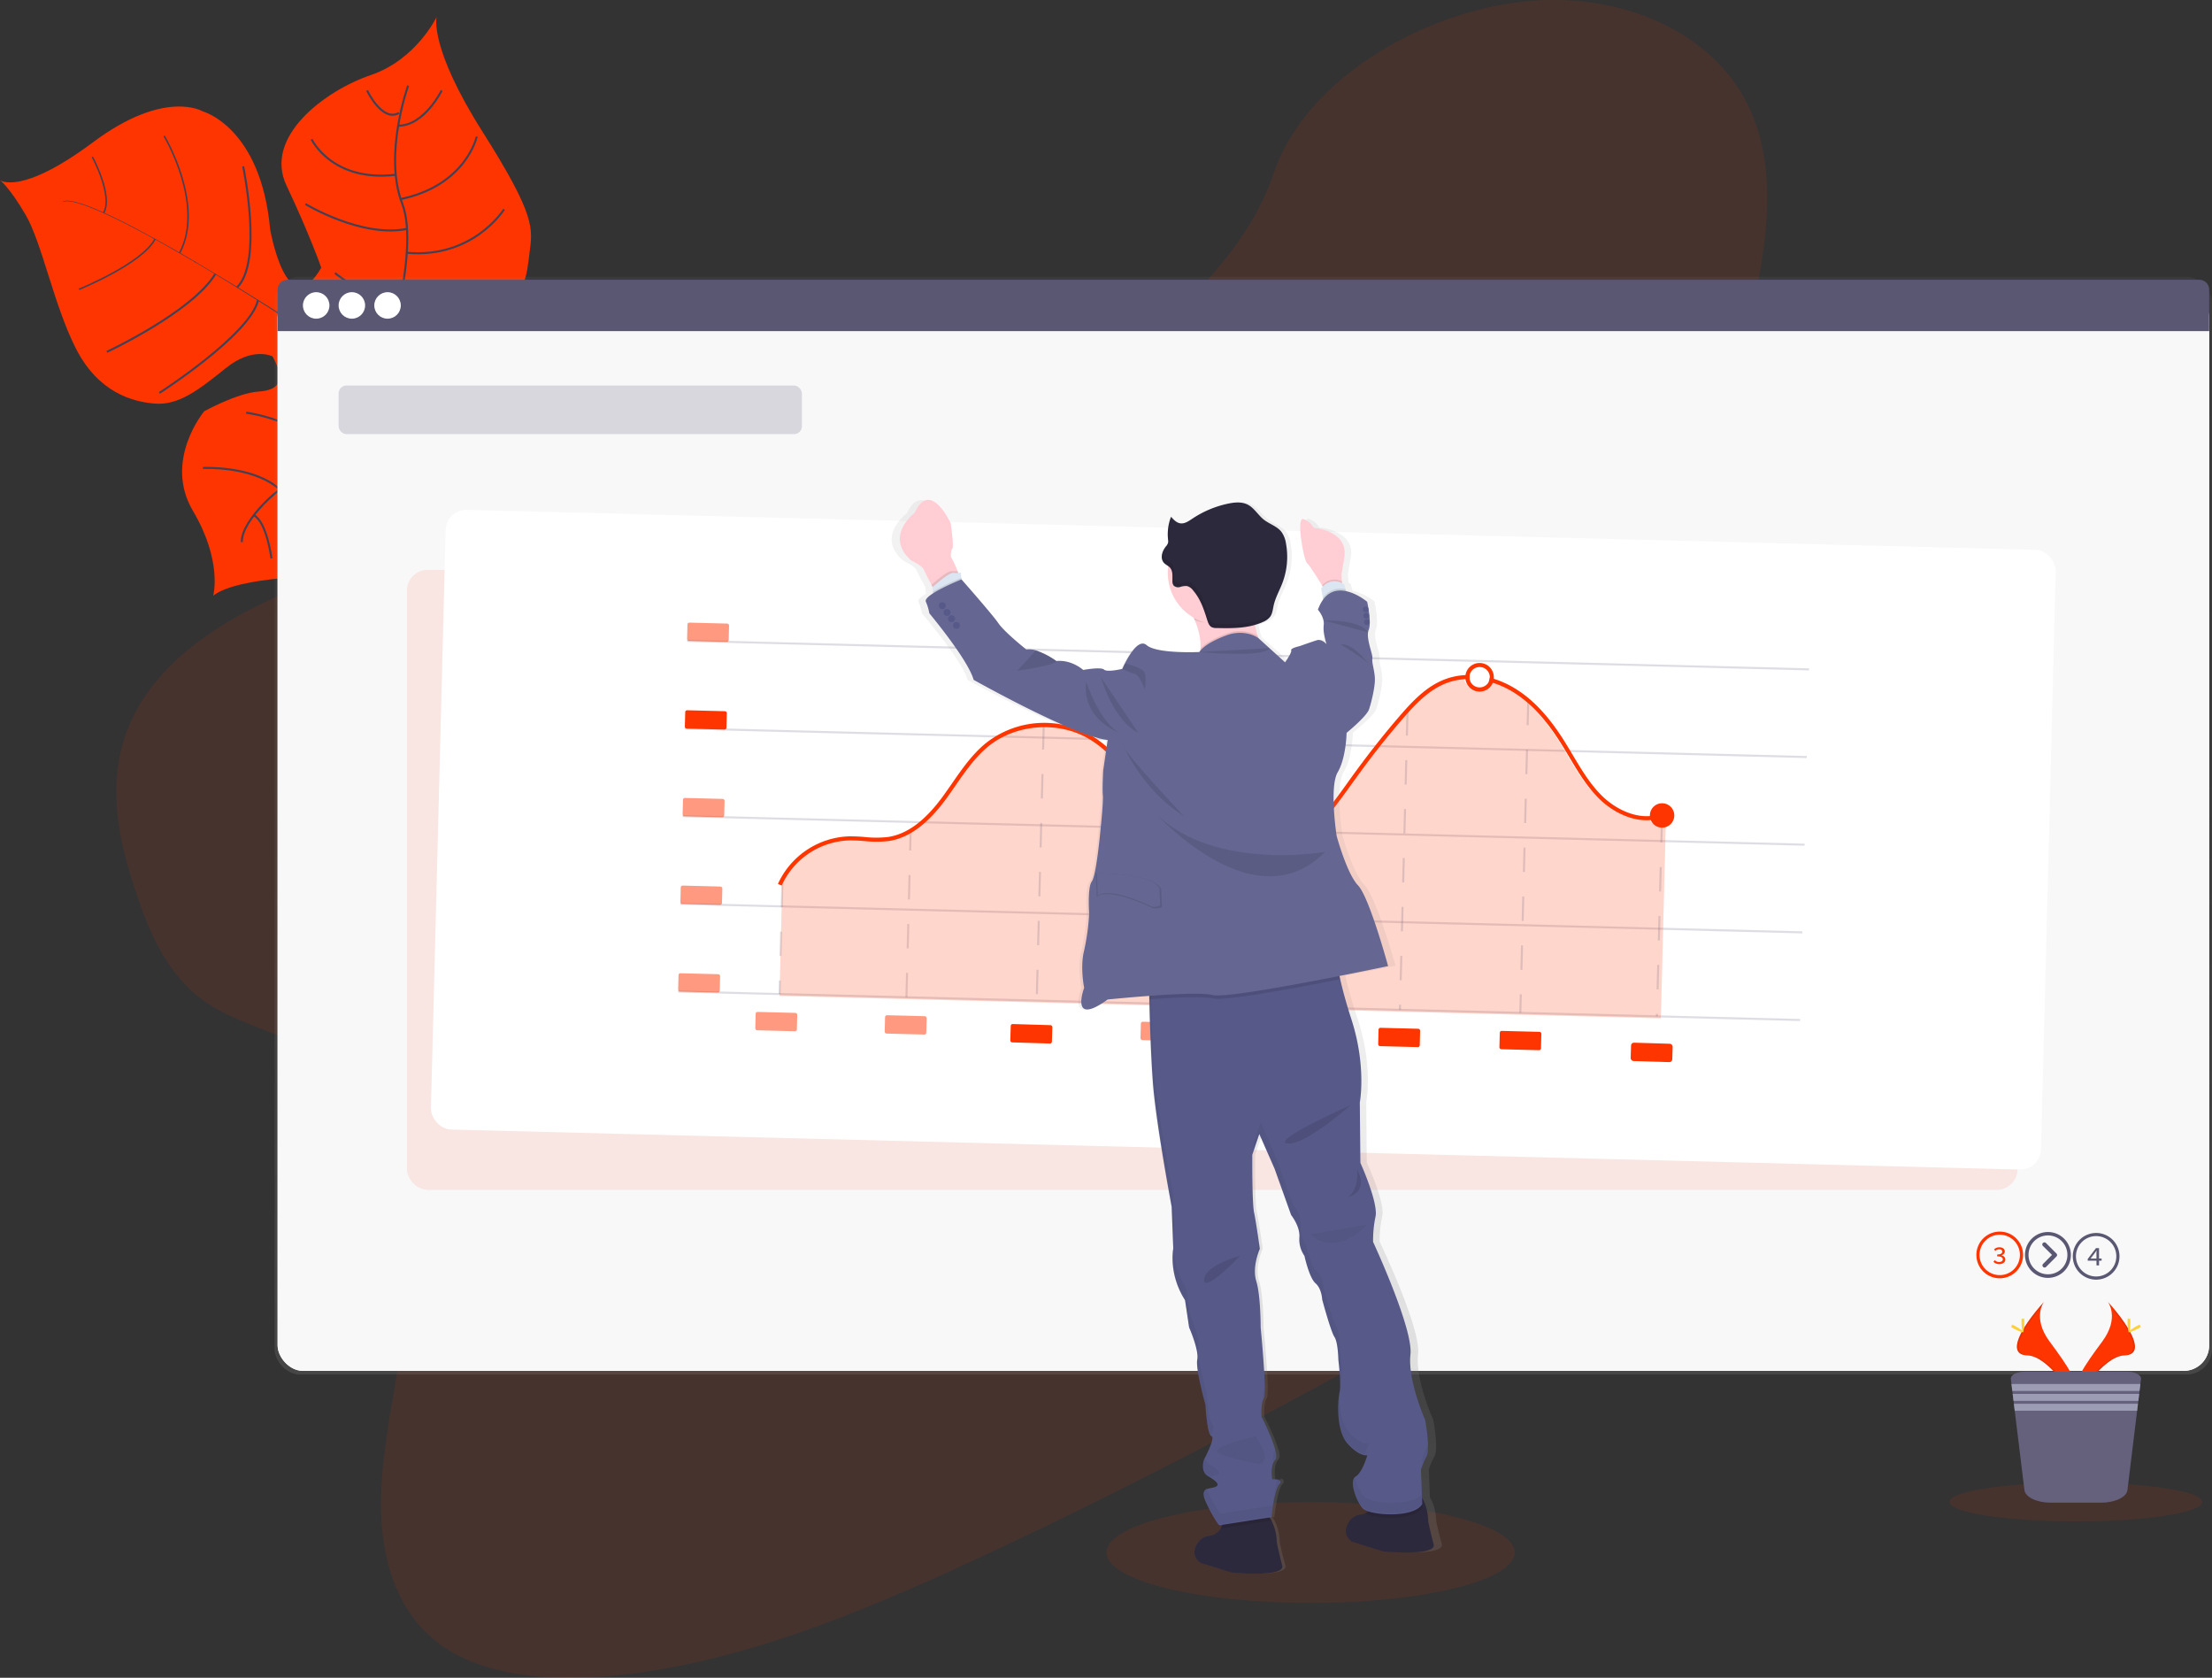 <svg id="ebf8a77a-edff-4dc3-b5b4-de0e5991af45" data-name="Layer 1" xmlns="http://www.w3.org/2000/svg" xmlns:xlink="http://www.w3.org/1999/xlink" width="1084.99" height="822.75" viewBox="0 0 1084.99 822.75"><rect x="0" y="0" width="1084.99" height="822.75" fill="#333333" stroke="none"/><defs><linearGradient id="3dbb7376-c47c-4ca7-b468-761ae3cf9a96" x1="609.82" y1="674.04" x2="609.82" y2="135.71" gradientUnits="userSpaceOnUse"><stop offset="0" stop-color="gray" stop-opacity="0.25"/><stop offset="0.54" stop-color="gray" stop-opacity="0.12"/><stop offset="1" stop-color="gray" stop-opacity="0.1"/></linearGradient><linearGradient id="9599d617-6377-49c4-b753-a452dc901e54" x1="629.86" y1="815.18" x2="629.86" y2="282.75" gradientTransform="translate(-20.86 21.29) rotate(-2.2)" xlink:href="#3dbb7376-c47c-4ca7-b468-761ae3cf9a96"/></defs><title>setup analytics</title><path d="M271.64,47s-3.77,14.71,22.58,56.29,24.52,47.47,23,59.36-1.43,18.4-16.74,33c0,0-45.87,15.06-52,24.45s10.13,43.53,10.13,43.53,15.62,41.47-40.47,57.38c0,0-43.89.06-56.06,9.73,0,0,4.71-16.83-9.93-41.58s5.53-48.88,5.53-48.88,16.24-8.94,26.55-9.63,13.58-5.41,6.95-17.26c0,0-9.59-5-22.87,5.71s-23.2,18.34-34.77,17.44-28.07-5.78-38.9-27.19S78.11,157.67,70,143.85,57.5,127,57.5,127s10.25,7.78,45.64-18.63S157,93.26,157,93.26s28.44,7.64,33,57.79c0,0,8.27,47.79,25.08,18.84,0,0-5.69-16.3-17.06-40.3S217.08,83,239.36,75.44,271.64,47,271.64,47Z" transform="translate(-57.5 -38.62)" fill="#ff3500"/><path d="M88.49,137.59l-.1-.25c7-2.92,39.29,14.57,65.11,29.76l-.14.23C116.94,145.91,93.9,135.35,88.49,137.59Z" transform="translate(-57.5 -38.62)" fill="#444053"/><path d="M152.83,167l.28-.15C173.73,179,198.47,194.42,217,206.94c1.76,1.19,3.59,2.37,5.46,3.48l-.29.47c-1.87-1.12-3.71-2.3-5.48-3.5C198.18,194.88,173.44,179.14,152.83,167Z" transform="translate(-57.5 -38.62)" fill="#444053"/><path d="M221.63,210.59l.46-.36c37.17,22.31,89.46,17,89.92,17l-5.77,6.55C305.78,233.81,259.06,233.05,221.63,210.59Z" transform="translate(-57.5 -38.62)" fill="#444053"/><path d="M257.68,80.61s-12.17,33.89-2.92,57.77-10,83.05-10,83.05-6.39,24.89-16.67,31.11c0,0-14.91,18.51-23.65,20.63s-28.84,20.9-28.31,31.29" transform="translate(-57.5 -38.62)" fill="none" stroke="#444053" stroke-miterlimit="10"/><path d="M274.14,83s-8.58,17.4-21.35,17.25" transform="translate(-57.5 -38.62)" fill="none" stroke="#444053" stroke-miterlimit="10"/><path d="M291.34,105.62s-5.19,23.93-37.34,30.62" transform="translate(-57.5 -38.62)" fill="none" stroke="#444053" stroke-miterlimit="10"/><path d="M304.73,141.28S289.6,165.52,257,162.57" transform="translate(-57.5 -38.62)" fill="none" stroke="#444053" stroke-miterlimit="10"/><path d="M301.9,186.69s-28.47,18.65-50,8.41" transform="translate(-57.5 -38.62)" fill="none" stroke="#444053" stroke-miterlimit="10"/><path d="M237.56,83S245,98.74,253.23,94" transform="translate(-57.5 -38.62)" fill="none" stroke="#444053" stroke-miterlimit="10"/><path d="M210.32,106.91s10,21.12,41.29,17.41" transform="translate(-57.5 -38.62)" fill="none" stroke="#444053" stroke-miterlimit="10"/><path d="M207.3,138.67s27.52,16.72,49.84,12.19" transform="translate(-57.5 -38.62)" fill="none" stroke="#444053" stroke-miterlimit="10"/><path d="M221.79,172.52s21.78,17.37,32,13.38" transform="translate(-57.5 -38.62)" fill="none" stroke="#444053" stroke-miterlimit="10"/><path d="M216.69,185.47s5.89,18.25.1,21.7" transform="translate(-57.5 -38.62)" fill="none" stroke="#444053" stroke-miterlimit="10"/><path d="M197.4,212.84s11.23-11.15,8.1-13.2" transform="translate(-57.5 -38.62)" fill="none" stroke="#444053" stroke-miterlimit="10"/><path d="M176.77,120.22s9.83,46.69-2.94,59.29" transform="translate(-57.5 -38.62)" fill="none" stroke="#444053" stroke-miterlimit="10"/><path d="M135.67,231.31s44.49-28.57,48.37-45.45" transform="translate(-57.5 -38.62)" fill="none" stroke="#444053" stroke-miterlimit="10"/><path d="M109.9,211.17s41.85-19.51,53.2-38.2" transform="translate(-57.5 -38.62)" fill="none" stroke="#444053" stroke-miterlimit="10"/><path d="M138,105.26s20.25,33.78,7.6,57.42" transform="translate(-57.5 -38.62)" fill="none" stroke="#444053" stroke-miterlimit="10" stroke-width="0.75"/><path d="M96.25,180.49s31-12.55,37.27-24.64" transform="translate(-57.5 -38.62)" fill="none" stroke="#444053" stroke-miterlimit="10" stroke-width="0.75"/><path d="M102.79,115.56s10.37,19.12,5.54,27.43" transform="translate(-57.5 -38.62)" fill="none" stroke="#444053" stroke-miterlimit="10" stroke-width="0.75"/><path d="M210.23,228.68s28-3.75,31,3.56" transform="translate(-57.5 -38.62)" fill="none" stroke="#444053" stroke-miterlimit="10"/><path d="M255,286.06s-1.51-30.62-19-42.46" transform="translate(-57.5 -38.62)" fill="none" stroke="#444053" stroke-miterlimit="10"/><path d="M178.22,241s29.39,3.47,39.78,22.64" transform="translate(-57.5 -38.62)" fill="none" stroke="#444053" stroke-miterlimit="10"/><path d="M227.51,308.27s4.54-22.43-16.93-38.29" transform="translate(-57.5 -38.62)" fill="none" stroke="#444053" stroke-miterlimit="10"/><path d="M157.05,268.1s24.38-1.25,37.44,10.34" transform="translate(-57.5 -38.62)" fill="none" stroke="#444053" stroke-miterlimit="10"/><path d="M190.65,312.44s-2.28-17.8-8.64-21.17" transform="translate(-57.5 -38.62)" fill="none" stroke="#444053" stroke-miterlimit="10"/><path d="M568.79,236c-54.87,27.61-114.88,39.65-173.39,48.93s-117.57,16.43-175.23,35.83c-37.08,12.48-76.27,32.69-94.55,64.09C108,415,114.51,447.15,123.83,475.17c7,21.07,16,42.39,35.16,55.27,13.32,8.94,30.61,13.13,45.13,20.74,50.51,26.45,58.7,88.49,50.56,145.56-3.82,26.77-10.38,53.89-10.29,80.13s7.66,52.24,28.48,67.74c20.64,15.36,51.63,18.48,82,16,61.71-5,123.76-30.59,182.86-58.09C668.59,741.65,793.94,669.08,919,596.69c46.26-26.79,92.73-53.71,135.32-85.44,23.65-17.62,47-37.86,57.92-62.08,13.91-30.74,3.3-64.23-24.74-78.06-47-23.2-125.58,7.39-166.11-22.91C899,331.52,896.08,301,899.73,272.35c7.82-61.56,40.14-129.41,15.47-181.5C898.26,55.07,853.68,34.25,805,39.4c-51,5.4-107.52,38.93-122.72,84.13C666.66,170.08,617.24,211.57,568.79,236Z" transform="translate(-57.5 -38.62)" fill="#ff3500" opacity="0.1"/><ellipse cx="642.84" cy="761.32" rx="100.11" ry="24.73" fill="#ff3500" opacity="0.1"/><rect x="134.66" y="135.71" width="950.33" height="538.33" rx="12.49" ry="12.49" fill="url(#3dbb7376-c47c-4ca7-b468-761ae3cf9a96)"/><rect x="136.17" y="143.28" width="947.42" height="528.97" rx="12.49" ry="12.49" fill="#fff"/><rect x="136.17" y="143.28" width="947.42" height="528.97" rx="12.49" ry="12.49" fill="#fff"/><rect x="136.17" y="143.28" width="947.42" height="528.97" rx="12.49" ry="12.49" fill="#5a5773" opacity="0.04"/><path d="M1136.29,175.83H198.49a4.81,4.81,0,0,0-4.81,4.81V201H1141.1V180.64A4.81,4.81,0,0,0,1136.29,175.83Z" transform="translate(-57.5 -38.62)" fill="#5a5773"/><g id="4856ee63-6c9d-47e3-9e79-3603b2312fc4" data-name="buttons"><circle cx="155.09" cy="149.78" r="6.5" fill="#fff"/><circle cx="172.59" cy="149.78" r="6.5" fill="#fff"/><circle cx="190.09" cy="149.78" r="6.5" fill="#fff"/></g><rect x="199.59" y="279.47" width="790" height="304" rx="10.19" ry="10.19" fill="#ff3500" opacity="0.1"/><rect x="272.39" y="298.35" width="790" height="304" rx="10.19" ry="10.19" transform="translate(-45.85 -55.44) rotate(1.46)" fill="#fff"/><line x1="337.02" y1="314.26" x2="887.34" y2="328.25" fill="#f4f4f7" stroke="#5a5773" stroke-miterlimit="10" opacity="0.2"/><line x1="335.93" y1="357.25" x2="886.25" y2="371.24" fill="#f4f4f7" stroke="#5a5773" stroke-miterlimit="10" opacity="0.2"/><line x1="334.84" y1="400.23" x2="885.16" y2="414.22" fill="#f4f4f7" stroke="#5a5773" stroke-miterlimit="10" opacity="0.2"/><line x1="333.74" y1="443.22" x2="884.07" y2="457.21" fill="#f4f4f7" stroke="#5a5773" stroke-miterlimit="10" opacity="0.2"/><line x1="383.76" y1="432.82" x2="382.37" y2="487.47" fill="none" stroke="#5a5773" stroke-miterlimit="10" stroke-dasharray="12" opacity="0.2"/><line x1="332.65" y1="486.21" x2="882.97" y2="500.19" fill="#f4f4f7" stroke="#5a5773" stroke-miterlimit="10" opacity="0.2"/><line x1="444.61" y1="489.05" x2="446.68" y2="407.58" fill="none" stroke="#5a5773" stroke-miterlimit="10" stroke-dasharray="12" opacity="0.2"/><path d="M866.16,439.76c-9.81.85-19.39-4.65-25.26-10.43-6.08-6-10.49-13.38-14.75-20.56-1.35-2.27-2.75-4.61-4.16-6.87-7.43-11.78-14.85-19.7-23.34-24.93a44.44,44.44,0,0,0-9.93-4.54,7,7,0,0,1-1.41,2.14,7,7,0,0,1-4.9,2.15h-.33a7,7,0,0,1-6.75-6.07,30.45,30.45,0,0,0-9.21,1.89c-8.73,3.29-15.36,10.36-21.39,17.33-7.3,8.42-14.34,17.25-20.9,26.26q-2,2.73-4,5.49c-7.12,9.94-14.48,20.21-24,28.24-12.78,10.84-28.15,15.51-41.12,12.5-15.56-3.61-26.69-17.36-34.64-28.94-1-1.5-2-3-3.08-4.53-7.42-11-15.09-22.37-26.41-29-14.91-8.75-35.5-7.24-49,3.57-6.58,5.27-11.52,12.43-16.31,19.35-1.64,2.38-3.34,4.84-5.09,7.2-9,12.09-18.07,18.65-27.85,20.07a52.94,52.94,0,0,1-11.67,0c-2.58-.18-5.25-.38-7.86-.31a37.79,37.79,0,0,0-31.57,19.67L439.85,527l432.31,11,2.42-95.23a6,6,0,0,1-8.42-3Z" transform="translate(-57.5 -38.62)" fill="#ff3500" opacity="0.2"/><line x1="511.95" y1="355.58" x2="508.52" y2="490.68" fill="none" stroke="#5a5773" stroke-miterlimit="10" stroke-dasharray="12" opacity="0.2"/><line x1="572.24" y1="407.27" x2="570.08" y2="492.24" fill="none" stroke="#5a5773" stroke-miterlimit="10" stroke-dasharray="12" opacity="0.2"/><line x1="632.2" y1="417.24" x2="630.26" y2="493.77" fill="none" stroke="#5a5773" stroke-miterlimit="10" stroke-dasharray="12" opacity="0.2"/><line x1="690.39" y1="348.75" x2="686.67" y2="495.2" fill="none" stroke="#5a5773" stroke-miterlimit="10" stroke-dasharray="12" opacity="0.2"/><line x1="749.61" y1="343.64" x2="745.72" y2="496.71" fill="none" stroke="#5a5773" stroke-miterlimit="10" stroke-dasharray="12" opacity="0.2"/><line x1="815.2" y1="401.19" x2="812.72" y2="498.41" fill="none" stroke="#5a5773" stroke-miterlimit="10" stroke-dasharray="12" opacity="0.2"/><path d="M788.12,365.68a7,7,0,0,0-5-1.95,7,7,0,0,0-6.79,5.93,6.79,6.79,0,0,0-.08,1.2c0,.27,0,.54.06.8a7,7,0,0,0,2.09,4.11,6.87,6.87,0,0,0,4.66,2h.33a7,7,0,0,0,4.91-2.14,7.17,7.17,0,0,0,1.41-2.14,6.91,6.91,0,0,0,.5-1.95,5.55,5.55,0,0,0,0-.91A7,7,0,0,0,788.12,365.68Zm-.35,7.2a4.54,4.54,0,0,1-.91,1.31,5,5,0,0,1-8.51-2.58,4.16,4.16,0,0,1-.09-.79,4.8,4.8,0,0,1,.12-1.2,5,5,0,0,1,4.78-3.9h.23a5,5,0,0,1,4.87,4.89c0,.1,0,.21,0,.31A4.65,4.65,0,0,1,787.77,372.88Z" transform="translate(-57.5 -38.62)" fill="#ff3500"/><circle cx="815.26" cy="399.88" r="6" fill="#ff3500"/><path d="M778.26,370.82a4.16,4.16,0,0,0,.09.79c-.68,0-1.36,0-2,.05a30.58,30.58,0,0,0-9.22,1.89c-8.73,3.29-15.36,10.36-21.4,17.33-7.3,8.41-14.34,17.25-20.91,26.25-1.33,1.82-2.64,3.66-4,5.5-7.13,9.94-14.49,20.2-24,28.24-12.79,10.83-28.17,15.5-41.15,12.49C640.13,459.76,629,446,621,434.42c-1-1.49-2.06-3-3.08-4.53-7.43-11-15.11-22.37-26.43-29-14.91-8.75-35.52-7.24-49,3.57C536,409.72,531,416.88,526.21,423.8c-1.65,2.38-3.35,4.85-5.1,7.2-9,12.09-18.08,18.65-27.86,20.07a53.57,53.57,0,0,1-11.67,0,76.47,76.47,0,0,0-7.87-.31,37.72,37.72,0,0,0-32.79,22.12l-1.84-.8a39.8,39.8,0,0,1,34.57-23.32,74.56,74.56,0,0,1,8.08.32,52.05,52.05,0,0,0,11.23,0c9.23-1.33,17.91-7.64,26.54-19.28,1.73-2.33,3.42-4.78,5.06-7.15,4.87-7,9.91-14.31,16.71-19.77a46.11,46.11,0,0,1,51.26-3.73c11.72,6.87,19.53,18.43,27.09,29.62,1,1.5,2,3,3.07,4.51,7.75,11.28,18.55,24.67,33.46,28.12,12.36,2.87,27.09-1.64,39.4-12.07,9.29-7.87,16.6-18,23.65-27.88,1.31-1.84,2.64-3.68,4-5.51,6.61-9,13.68-17.92,21-26.39,6.21-7.16,13-14.43,22.21-17.88a32.75,32.75,0,0,1,9.94-2c.67,0,1.36-.06,2,0A4.8,4.8,0,0,0,778.26,370.82Z" transform="translate(-57.5 -38.62)" fill="#ff3500"/><path d="M873.11,439.44c-11.73,4.38-24.13-2.16-31.19-9.1-6.08-6-10.49-13.39-14.75-20.57-1.35-2.26-2.75-4.61-4.17-6.86-7.43-11.79-14.85-19.71-23.35-24.94a44.6,44.6,0,0,0-9.93-4.53c-.64-.21-1.29-.39-2-.56a4.65,4.65,0,0,0,.49-1.95c.66.17,1.31.36,2,.56a46.34,46.34,0,0,1,10.47,4.78c8.78,5.39,16.4,13.51,24,25.57,1.43,2.28,2.83,4.63,4.2,6.92,4.2,7.06,8.54,14.37,14.43,20.15,6.63,6.52,18.24,12.71,29.09,8.66Z" transform="translate(-57.5 -38.62)" fill="#ff3500"/><rect x="394.64" y="344.15" width="20.4" height="9" rx="0.9" ry="0.9" transform="translate(-48.51 -48.8) rotate(1.46)" fill="#ff3500" opacity="0.5"/><rect x="393.54" y="387.13" width="20.4" height="9" rx="0.9" ry="0.9" transform="translate(-47.42 -48.76) rotate(1.46)" fill="#ff3500"/><rect x="392.45" y="430.12" width="20.4" height="9" rx="0.9" ry="0.9" transform="translate(-46.33 -48.71) rotate(1.46)" fill="#ff3500" opacity="0.5"/><rect x="391.36" y="473.1" width="20.4" height="9" rx="0.9" ry="0.9" transform="translate(-45.24 -48.67) rotate(1.46)" fill="#ff3500" opacity="0.5"/><rect x="390.27" y="516.09" width="20.4" height="9" rx="0.9" ry="0.9" transform="translate(-44.15 -48.63) rotate(1.46)" fill="#ff3500" opacity="0.5"/><rect x="428.1" y="535.06" width="20.4" height="9" rx="0.9" ry="0.9" transform="translate(-43.65 -49.59) rotate(1.46)" fill="#ff3500" opacity="0.5"/><rect x="491.58" y="536.67" width="20.4" height="9" rx="0.9" ry="0.9" transform="translate(-43.59 -51.2) rotate(1.46)" fill="#ff3500" opacity="0.5"/><rect x="555.48" y="538.29" width="20.4" height="9" rx="0.9" ry="0.9" transform="matrix(1, 0.03, -0.03, 1, -43.53, -52.82)" fill="#ff3500"/><rect x="617.05" y="539.86" width="20.4" height="9" rx="0.9" ry="0.9" transform="translate(-43.47 -54.39) rotate(1.46)" fill="#ff3500" opacity="0.5"/><rect x="677.22" y="541.39" width="20.4" height="9" rx="0.9" ry="0.9" transform="translate(-43.41 -55.91) rotate(1.46)" fill="#ff3500" opacity="0.5"/><rect x="733.63" y="542.82" width="20.4" height="9" rx="0.9" ry="0.9" transform="translate(-43.36 -57.35) rotate(1.46)" fill="#ff3500"/><rect x="793.1" y="544.33" width="20.4" height="9" rx="0.9" ry="0.9" transform="translate(-43.3 -58.86) rotate(1.46)" fill="#ff3500"/><rect x="859.69" y="546.03" width="20.4" height="9" rx="1.39" ry="1.39" transform="matrix(1, 0.03, -0.03, 1, -43.23, -60.55)" fill="#ff3500"/><path d="M1038.37,644.11a9.9,9.9,0,1,1-7,2.9,9.85,9.85,0,0,1,7-2.9m0-1.54A11.45,11.45,0,1,0,1049.82,654,11.44,11.44,0,0,0,1038.37,642.57Z" transform="translate(-57.5 -38.62)" fill="#ff3500"/><path d="M1035.3,657.38l.6-.8a3.18,3.18,0,0,0,2.19.91c1,0,1.79-.51,1.79-1.32s-.73-1.46-2.75-1.46v-.92c1.8,0,2.48-.6,2.48-1.38s-.61-1.15-1.5-1.15a2.93,2.93,0,0,0-1.89.77l-.64-.77a4,4,0,0,1,2.58-1c1.55,0,2.7.75,2.7,2.06,0,.92-.67,1.53-1.65,1.86v.05a2.15,2.15,0,0,1,1.92,2c0,1.42-1.34,2.28-2.94,2.28A3.87,3.87,0,0,1,1035.3,657.38Z" transform="translate(-57.5 -38.62)" fill="#ff3500"/><path d="M1085.66,644.78a9.9,9.9,0,1,1-7,2.9,9.84,9.84,0,0,1,7-2.9m0-1.54a11.45,11.45,0,1,0,11.45,11.45A11.44,11.44,0,0,0,1085.66,643.24Z" transform="translate(-57.5 -38.62)" fill="#5a5773"/><path d="M1085.81,653.49c0-.49,0-1.11.07-1.6h-.07c-.28.43-.6.86-.88,1.29l-2,2.61h5.41v1.05h-6.81V656l4.06-5.34h1.49v8.5h-1.24Z" transform="translate(-57.5 -38.62)" fill="#5a5773"/><path d="M1059.57,648.15a1.05,1.05,0,0,1,1.47,0l5.16,5.18a1,1,0,0,1,0,1.44l-5.08,5.1a1,1,0,0,1-1.48,0,1,1,0,0,1,0-1.47L1064,654l-4.43-4.38a1,1,0,0,1,0-1.48Z" transform="translate(-57.5 -38.62)" fill="#5a5773"/><path d="M1050.77,654A11.25,11.25,0,1,0,1062,642.77,11.24,11.24,0,0,0,1050.77,654Zm1.73,0a9.53,9.53,0,1,1,2.79,6.72A9.42,9.42,0,0,1,1052.5,654Z" transform="translate(-57.5 -38.62)" fill="#5a5773"/><rect x="166.09" y="189.05" width="227.24" height="23.85" rx="3.86" ry="3.86" fill="#5a5773" opacity="0.2"/><path d="M764.69,795.76c-1.66-6-2.74-11.3-2.74-11.3s.07-6.6-3.08-11.45l-.06-1.65h0l-.47-12.2a41.53,41.53,0,0,1,2.83-6.51c2.06-3.92-.68-17.88-.68-17.88s-8.91-19.49-7.41-32.13-18.86-55.15-18.86-55.15a54.52,54.52,0,0,1,1.28-12.41,10.15,10.15,0,0,0,.14-2.6c0-.11,0-.2,0-.32,0,0,0,.07,0,.1-.59-8.27-7.74-23.55-7.74-23.55l-.26-29.63s3.51-17.62-4.22-40.78c-2.69-8.08-4.47-14.56-5.63-19.58-.13-.56-.26-1.11-.37-1.63,14-2.69,24.61-4.88,24.61-4.88s-9.45-33.75-15.18-39.5S716,448.4,716,448.4s-3.79-23.95.56-31.16,4.55-19.36,4.55-19.36,10.26-8.08,11.45-11.53,3.09-11.21,2.94-15.26-1.62-7.61-1.26-9.76-3.47-10.1-1.86-14a10.56,10.56,0,0,0,.56-3.72s0-.08,0-.11,0,0,0-.05a51.94,51.94,0,0,0-1.31-9.95,28.26,28.26,0,0,0-10.66-5.19l-.27-.9L720,325c-.36-.22-.71-.41-1.06-.58l-.06-.87-.23-3.45L720,312.3c2.72-13.65-15.39-15-15.39-15a9.45,9.45,0,0,0-5.29-4.28c-3.68-1.14.18,20.36,1.93,21.67,1.31,1,5.52,7.62,7.55,10.88h0l.32.53a9.42,9.42,0,0,0-.79.9l.87,4.67.13.71a19.72,19.72,0,0,0-2.69,5s3.44,3.5,2.94,7.57,1.36,9.05,1.45,9.32c-.2-.22-2.62-2.64-4.91-1.94s-8.7,2.89-8.7,2.89-4.81,1-4.33,2.09-3.08,5.88-3.08,5.88l-13.48-11.83c-.14-.36-.29-.72-.42-1.1a30.33,30.33,0,0,1-1.34-5.35,30.6,30.6,0,0,0,4.11-1.49,9,9,0,0,0,3.51-2.44c1.25-1.61,1.42-3.73,1.88-5.69.88-3.82,3-7.28,4.41-10.94A35.07,35.07,0,0,0,690.52,305a12.83,12.83,0,0,0-2.21-5.58c-2.24-2.84-6.13-3.88-9-6.1s-4.84-5.71-8.17-7.34c-3-1.46-6.6-1.14-9.9-.46A53.1,53.1,0,0,0,643,292.91c-1.85,1.19-3.88,2.57-6.08,2.26-1.88-.27-3.31-1.71-4.57-3.09,0-.06,0-.12.05-.18l-.15-.17a22.91,22.91,0,0,0-1.64,9.81q0,.78.12,1.56c0,.18,0,.36.05.54a3.38,3.38,0,0,1,0,.45v0a2.7,2.7,0,0,1-.07.69,5.06,5.06,0,0,1-1.15,1.81,10.42,10.42,0,0,0-1,1.48c0-.18.1-.36.16-.53a7.68,7.68,0,0,0-1.19,4.15,4.07,4.07,0,0,0,1.09,2.89,14.15,14.15,0,0,0,2.19,1.63,24.12,24.12,0,0,0-.22,4.35,25.12,25.12,0,0,0,13.08,21l.48,1.1c1.83,4.31,3.28,9.36,2.91,14.09,0,.35-.07.69-.12,1-.16.18-.31.37-.45.56h0s-21.47,1-26.7-3.35-12.33,11.67-12.33,11.67-7.64,1.79-9.23.36-10.57.19-10.57.19a19.45,19.45,0,0,0-13.61-4.38A39.64,39.64,0,0,0,564,357.7h0l-.24-.08h0a11.06,11.06,0,0,0-4.87-.43s-10.89-8.32-14.15-12.89-18.6-21.38-18.67-21.45L526,322l-.26-2.52a10.24,10.24,0,0,1-1.31.16q-.13-.37-.33-.87a48.16,48.16,0,0,0-3.39-7s-.12-3.2.78-4-.87-12.5-.87-12.5-10.37-21.88-18.26-4.94c0,0-15.7,11.37-1.69,23.36,0,0,5.5,2.4,6.34,4.44.55,1.33,2.53,5,3.86,7.46l.59,1.1-.15.13.28,2.08.11.81c-2.49,1.55-4.16,3.05-3.7,4.11a23.92,23.92,0,0,1,1.76,5.69s19.6,22.71,22.41,32.62c0,0,51.3,27.88,67.88,29.38l-2.28,15s-.54,9-.2,12.16-1.3,17.75-1.3,17.75-2,21.41-4.34,24.48-1.38,15.83-1.38,15.83a107.23,107.23,0,0,1-2.6,18.23c-2.11,8.18,0,18.12,0,18.12s-7.62,19.49,11.89,5.73c0,0,9.81-1,21.11-1.81,0,.37,0,.74,0,1.13,0,1.46.06,3,.11,4.7.27,11,.79,26.11,1.72,37.53,1.66,20.19,9.36,60,9.36,60l.77,20.11a27.34,27.34,0,0,0-.35,5.77,37.36,37.36,0,0,0,6.19,19.92l2.06,13.36s4,8.69,4.22,14a7.35,7.35,0,0,1-.1,1.29,9.22,9.22,0,0,0-.1,2.06c0,6.1,4.26,20.53,4.26,20.53s.79,14.68,3,15.45c1.91.66-2.19,8.56-3.41,10.84,0-.14-.07-.28-.1-.42l-.25.45a10.32,10.32,0,0,0-.55,3.74,5.35,5.35,0,0,0,2.64,5.07c4.28,2.4,6.61,4.44,3.09,5.43a38.39,38.39,0,0,0-3.84,1l-.2-.48A2.34,2.34,0,0,0,648.2,771c-.06,1.07.36,2.63,1.5,4.93,3.82,7.74,6.38,10.63,6.38,10.63l1.68-.26a8.41,8.41,0,0,1-.91,1.86,7,7,0,0,1-2.4,2.3,7.66,7.66,0,0,1-3,1.15,8.47,8.47,0,0,0-6.12,3.27c-2.08,2.92-3.31,6.84,1.16,10.07l15.94,4.82s27.19,2.48,25.52-3.54-2.74-11.3-2.74-11.3a24.13,24.13,0,0,0-2.61-10.68,12.19,12.19,0,0,0-1-1.55l.95-.15s1.47-13.49,4-16.14c.58-.62.7-1.07.55-1.42.24-.74-.46-1.14-1.36-1.35-.06.18-.12.35-.17.54A12.65,12.65,0,0,0,683,764s-1.15-7,1.61-9.66a2.67,2.67,0,0,0,.47-2.11,11.38,11.38,0,0,0-.4-2.85s-.06.11-.1.17c-1.69-6.32-6.95-16.27-6.95-16.27s-.46-6.38,1.2-9-1.56-34.7-1.56-34.7.06-15.57-2.2-22.73S676.84,651,676.84,651s0-.17-.07-.46a.49.49,0,0,0,.05-.11s-.13-1-.35-2.44c0,0,0,.1,0,.15-.6-4.1-1.73-11.52-2.48-14.94-1.07-4.86-.87-28.33-.87-28.33l3.58-10.16,7.7,17,8.36,22.71s3.9,4.71,4.17,9.63c0,.24,0,.48,0,.72,0,.53,0,1,0,1.54a13.69,13.69,0,0,0,2.6,8.11s2.4,10.78,5.58,13.43,3.4,8,3.4,8,4.34,15.61,6.21,18.31c1.57,2.28,1.9,8.69,2,10.65h0c0,.36,0,.57,0,.57s.74,5.61.9,10.35c0,.58,0,1.15,0,1.68,0,0,0-.08,0-.12a16.65,16.65,0,0,1-.31,3.85c0,.06,0,.14-.06.22,0-.27,0-.54,0-.8a40.35,40.35,0,0,0-.75,9.86c.12,5.67,1.24,12.34,4.82,16.15,6.2,6.59,9.91,5.59,9.91,5.59s-2.53,8.63-6,10.47a1.78,1.78,0,0,0-.36.25c0-.16-.08-.33-.11-.49a4.13,4.13,0,0,0-.91,3.21c-.11,3.76,2.49,9.75,4.84,12.46a7.05,7.05,0,0,0,3,1.62,5.07,5.07,0,0,1-.54.36,10.62,10.62,0,0,1-1.19.62,5.76,5.76,0,0,1-1.78.54,8.42,8.42,0,0,0-6.11,3.27c-2.08,2.91-3.32,6.83,1.15,10.06l15.95,4.82S766.36,801.78,764.69,795.76Z" transform="translate(-57.5 -38.62)" fill="url(#9599d617-6377-49c4-b753-a452dc901e54)"/><path d="M661.73,809.8,646.3,805c-4.33-3.24-3.15-7.16-1.13-10.07a8.1,8.1,0,0,1,5.91-3.27,7.14,7.14,0,0,0,2.87-1.14,6.84,6.84,0,0,0,2.33-2.3,11.33,11.33,0,0,0,1.51-5.95s16.53-5.54,21.29-.82a12.31,12.31,0,0,1,2.14,2.89A24.81,24.81,0,0,1,683.77,795s1.05,5.28,2.67,11.3S661.73,809.8,661.73,809.8Z" transform="translate(-57.5 -38.62)" fill="#2d293d"/><path d="M736,799.43l-15.44-4.84c-4.33-3.24-3.14-7.16-1.13-10.07a8.05,8.05,0,0,1,5.91-3.26,5.42,5.42,0,0,0,1.72-.54,9.43,9.43,0,0,0,1.16-.61c4.17-2.51,3.83-8.25,3.83-8.25s16.53-5.54,21.3-.82a12.17,12.17,0,0,1,1.68,2.11c3.06,4.85,3,11.47,3,11.47s1.06,5.29,2.67,11.3S736,799.43,736,799.43Z" transform="translate(-57.5 -38.62)" fill="#2d293d"/><path d="M679.08,781.41a12.31,12.31,0,0,1,2.14,2.89h0l-24.94,3.87a11.33,11.33,0,0,0,1.51-5.95S674.32,776.69,679.08,781.41Z" transform="translate(-57.5 -38.62)" opacity="0.1"/><path d="M755,773.15l.18,4.69c-3.64,6.57-22.55,5.89-28.15,2.88a9.43,9.43,0,0,0,1.16-.61c4.17-2.51,3.83-8.25,3.83-8.25s16.53-5.54,21.3-.82A12.17,12.17,0,0,1,755,773.15Z" transform="translate(-57.5 -38.62)" opacity="0.1"/><path d="M757.2,752.82a41.78,41.78,0,0,0-2.73,6.5l.65,16.82c-4,7.19-26.23,5.7-29.36,2s-6.7-13.6-3.36-15.44,5.78-10.45,5.78-10.45-3.59,1-9.6-5.6-4.89-21.78-4-25.44-.62-15.76-.62-15.76-.11-8.52-1.92-11.22-6-18.32-6-18.32-.2-5.33-3.29-8-5.42-13.44-5.42-13.44a14,14,0,0,1-2.48-9.07c.43-5.35-4.05-10.94-4.05-10.94l-8.12-22.71-7.48-17-3.45,10.16s-.16,23.46.88,28.32,2.82,17.81,2.82,17.81-3.94,8.68-1.74,15.84,2.15,22.74,2.15,22.74,3.16,32.08,1.55,34.7-1.14,9-1.14,9,9.45,18.4,6.78,21.06-1.55,9.65-1.55,9.65,6-.23,3.5,2.43-3.85,16.14-3.85,16.14l-25.63,4s-2.48-2.89-6.19-10.64.37-7.05,3.76-8,1.15-3-3-5.43-2-8.24-2-8.24,5.77-10.67,3.61-11.44-2.94-15.45-2.94-15.45-4.93-17.3-4-22-4-15.84-4-15.84l-2-13.36C630.5,663.23,633,651,633,651l-.8-20.66s-7.5-39.8-9.13-60c-1-12.94-1.57-30.62-1.81-41.66-.14-6.2-.19-10.3-.19-10.3l91.62-13.12s.07,4.25,2.19,13.6c1.13,5,2.86,11.5,5.48,19.59,7.5,23.16,4.13,40.78,4.13,40.78l.29,29.63s8.85,19.49,7.41,26.37A56.78,56.78,0,0,0,731,647.63s19.76,42.53,18.33,55.17,7.2,32.13,7.2,32.13S759.18,748.9,757.2,752.82Z" transform="translate(-57.5 -38.62)" fill="#575988"/><path d="M700.34,643.91l27.86-4.81S713,655.9,700.34,643.91Z" transform="translate(-57.5 -38.62)" opacity="0.05"/><path d="M723.1,611.9s1.34,9.86-4.59,13.82C718.51,625.72,729.31,623.6,723.1,611.9Z" transform="translate(-57.5 -38.62)" opacity="0.1"/><path d="M720.17,580.45s-22.67,20.17-31.24,18.9S720.17,580.45,720.17,580.45Z" transform="translate(-57.5 -38.62)" opacity="0.1"/><path d="M666,654.29S648.36,659,648.1,666.17,666,654.29,666,654.29Z" transform="translate(-57.5 -38.62)" opacity="0.1"/><path d="M673.31,742.93s-24.94,5.65-17.69,8.57,19.07,5,19.07,5S682.79,756.64,673.31,742.93Z" transform="translate(-57.5 -38.62)" opacity="0.05"/><g opacity="0.05"><path d="M650.74,756.76a5,5,0,0,1-2.43-3.55l-.24.46s-2.13,5.84,2,8.24c.48.27.92.54,1.35.81.73-.17,1.54-.3,2.3-.53C657.14,761.21,654.89,759.16,650.74,756.76Z" transform="translate(-57.5 -38.62)"/><path d="M683,753.82c.67-.67.58-2.3.08-4.39-1.07,1.7-1.25,4.27-1.19,6.22A4.89,4.89,0,0,1,683,753.82Z" transform="translate(-57.5 -38.62)"/><path d="M675.1,648a29,29,0,0,0-1.4,7.89,31.11,31.11,0,0,1,1.74-5.46S675.31,649.52,675.1,648Z" transform="translate(-57.5 -38.62)"/><path d="M732.19,634.64a10,10,0,0,0,.15-2.34c-.26,1.61-.42,3.09-.53,4.39C731.92,636,732.05,635.34,732.19,634.64Z" transform="translate(-57.5 -38.62)"/><path d="M677.41,723.75c.32-.53.45-2.3.45-4.75a16.13,16.13,0,0,0-1,6A5.71,5.71,0,0,1,677.41,723.75Z" transform="translate(-57.5 -38.62)"/><path d="M684.23,763.7c-1.57,4.86-2.43,13.19-2.43,13.19l-25.63,4S653.69,778,650,770.23c-.32-.68-.59-1.29-.8-1.85-1.51.77-2.06,2.39.15,7,3.71,7.75,6.18,10.64,6.18,10.64l25.63-4s1.4-13.49,3.86-16.15C686.21,764.59,685.38,764,684.23,763.7Z" transform="translate(-57.5 -38.62)"/><path d="M648.74,726.77s.78,14.69,2.94,15.46h0c1-2.48,1.61-4.81.64-5.15-2.16-.77-2.94-15.46-2.94-15.46s-4.93-17.29-4-22-4-15.84-4-15.84l-2-13.35c-8.17-12.91-5.66-25.16-5.66-25.16l-.8-20.65s-7.5-39.8-9.13-60c-1-12.93-1.57-30.62-1.81-41.66,0-2-.08-3.76-.11-5.25l-.73.1s0,4.1.18,10.3c.25,11,.77,28.72,1.82,41.65,1.63,20.2,9.13,60,9.13,60L633,650.4s-2.51,12.25,5.66,25.16l2,13.36s4.91,11.11,4,15.83S648.74,726.77,648.74,726.77Z" transform="translate(-57.5 -38.62)"/><path d="M726.41,772.4a24.66,24.66,0,0,1-4.47-9.95c-2.54,2.47.84,11.56,3.81,15.1,3.13,3.72,25.36,5.21,29.35-2l-.16-4.06C749.41,777.44,729.36,775.92,726.41,772.4Z" transform="translate(-57.5 -38.62)"/><path d="M757.84,747.1a41.78,41.78,0,0,0-2.73,6.5l.11,3c.44-1.11,1.08-2.59,2-4.35a13,13,0,0,0,.73-5.31C757.89,747,757.87,747.05,757.84,747.1Z" transform="translate(-57.5 -38.62)"/><path d="M726.92,751.65a42.06,42.06,0,0,0,1.9-5.14s-3.59,1-9.6-5.6c-4.37-4.8-5-14.15-4.61-20.29-.93,3.66-2.05,18.84,4,25.43C722.5,750.36,725.39,751.43,726.92,751.65Z" transform="translate(-57.5 -38.62)"/><path d="M714,704.86a116.39,116.39,0,0,1,.91,12.6,16.38,16.38,0,0,1,.36-2c.93-3.66-.62-15.75-.62-15.75s-.11-8.53-1.92-11.23-6-18.32-6-18.32-.2-5.32-3.29-8S698,648.75,698,648.75a13.93,13.93,0,0,1-2.48-9.07c.43-5.35-4-10.93-4-10.93L683.33,606l-7.48-17L672.4,599.2s0,1.26,0,3.24l2.8-8.25,7.48,17,8.13,22.72s4.48,5.59,4,10.93a14,14,0,0,0,2.48,9.08s2.34,10.78,5.42,13.44,3.3,8,3.3,8,4.22,15.62,6,18.32S714,704.86,714,704.86Z" transform="translate(-57.5 -38.62)"/></g><path d="M716.8,312.43l-1.3,7.84.23,3.45.16,2.55-8.84,1.26-1.07-1.8h0c-2-3.26-6.05-9.89-7.32-10.89-1.7-1.31-5.46-22.81-1.89-21.67a9.34,9.34,0,0,1,5.12,4.29S719.42,298.79,716.8,312.43Z" transform="translate(-57.5 -38.62)" fill="#ffcdd3"/><path d="M715.89,326.27l-8.84,1.26-1.07-1.8h0a7.85,7.85,0,0,1,9.75-2Z" transform="translate(-57.5 -38.62)" opacity="0.1"/><path d="M718.3,330.4l-11.61,3.16-.32-1.73-.84-4.67s4.4-6.36,11.28-2l.68,2.37Z" transform="translate(-57.5 -38.62)" fill="#dce6f2"/><path d="M527.86,320.55l-12.24,7.2s-.52-1-1.23-2.32c-1.28-2.45-3.2-6.14-3.74-7.46-.82-2-6.14-4.46-6.14-4.46-13.57-12,1.61-23.35,1.61-23.35,7.61-16.93,17.68,5,17.68,5s1.72,11.67.85,12.5-.75,4-.75,4a46.85,46.85,0,0,1,3.29,7C527.63,319.83,527.86,320.55,527.86,320.55Z" transform="translate(-57.5 -38.62)" fill="#ffcdd3"/><path d="M527.86,320.55l-12.24,7.2s-.52-1-1.23-2.32c1.71-1.54,7.77-6.86,9.84-6.71a15.89,15.89,0,0,0,3,0C527.63,319.83,527.86,320.55,527.86,320.55Z" transform="translate(-57.5 -38.62)" opacity="0.1"/><path d="M529.28,324.29l-13.78,7.46-.4-3-.28-2.08s7.88-7.29,10.29-7.12a12.87,12.87,0,0,0,3.67-.15l.26,2.53Z" transform="translate(-57.5 -38.62)" fill="#dce6f2"/><path d="M684.72,365.38s-61,9.27-49.7,5.11c7.87-2.9,10.85-8.09,11.29-13.74.36-4.73-1-9.78-2.82-14.09a61,61,0,0,0-5.91-10.86S683.43,304.23,675,328a37.34,37.34,0,0,0-2.23,11.2,31.14,31.14,0,0,0,1.63,11.19A33.47,33.47,0,0,0,684.72,365.38Z" transform="translate(-57.5 -38.62)" fill="#ffcdd3"/><path d="M675,328a37.34,37.34,0,0,0-2.23,11.2c-4.27,3.88-9.12,3.82-15.33,4.06-4.78.18-10,1.54-13.92-.61a61,61,0,0,0-5.91-10.86S683.43,304.23,675,328Z" transform="translate(-57.5 -38.62)" opacity="0.1"/><circle cx="598.16" cy="280.96" r="25.36" fill="#ffcdd3"/><path d="M684.72,365.38s-61,9.27-49.7,5.11c7.87-2.9,10.85-8.09,11.29-13.74,2.93-3.42,9-6,12.85-7.46a18.4,18.4,0,0,1,11.1-.61,15.3,15.3,0,0,1,4.11,1.72A33.47,33.47,0,0,0,684.72,365.38Z" transform="translate(-57.5 -38.62)" opacity="0.1"/><path d="M718.3,330.4l-11.61,3.16-.32-1.73a10.37,10.37,0,0,1,11.12-4.29Z" transform="translate(-57.5 -38.62)" opacity="0.1"/><path d="M529.28,324.29l-13.78,7.46-.4-3c4.91-3.16,13.22-6.53,13.94-6.82Z" transform="translate(-57.5 -38.62)" opacity="0.1"/><path d="M714.9,518.85c-23.58,4.66-57.17,10.84-62.59,9.41-4.5-1.18-18.69-.49-31,.41-.14-6.2-.19-10.3-.19-10.3l91.62-13.12S712.78,509.5,714.9,518.85Z" transform="translate(-57.5 -38.62)" opacity="0.1"/><path d="M738.36,512.37s-77.63,16.42-86.12,14.19-51.43,2.19-51.43,2.19c-18.88,13.73-11.52-5.74-11.52-5.74s-2.09-9.94-.06-18.12a111,111,0,0,0,2.5-18.22s-.92-12.76,1.31-15.83,4.17-24.47,4.17-24.47,1.57-14.57,1.24-17.75.17-12.16.17-12.16l2.19-15c-16-1.52-65.74-29.46-65.74-29.46-2.73-9.92-21.73-32.64-21.73-32.64a24.24,24.24,0,0,0-1.71-5.69c-1.41-3.36,17.49-10.91,17.49-10.91s14.94,16.91,18.1,21.48,13.72,12.9,13.72,12.9a10.53,10.53,0,0,1,4.71.44,1.36,1.36,0,0,1,.25.07h0a38.36,38.36,0,0,1,9.75,5.11c7.64-.72,13.17,4.4,13.17,4.4s8.68-1.61,10.23-.18,8.94-.34,8.94-.34,6.85-16.05,11.92-11.66,25.85,3.38,25.85,3.38c2.63-3.79,9.26-6.69,13.42-8.21a18.4,18.4,0,0,1,11.1-.61,14.37,14.37,0,0,1,4.47,2l13.08,11.86s3.44-4.82,3-5.87,4.19-2.08,4.19-2.08,6.1-2.16,8.42-2.88,4.56,1.72,4.75,1.94c-.08-.27-1.88-5.36-1.41-9.32s-2.85-7.57-2.85-7.57c6.75-18.6,24.16-3.91,24.16-3.91s2.3,9.93.74,13.83,2.16,11.86,1.82,14,1.07,5.72,1.23,9.76S730.18,383,729,386.49,718,398,718,398s-.17,12.16-4.37,19.35-.51,31.16-.51,31.16,5,18.57,10.53,24.33S738.36,512.37,738.36,512.37Z" transform="translate(-57.5 -38.62)" fill="#656691"/><path d="M619.05,376.65s-2.61-6.94-4.77-7.49a50.66,50.66,0,0,1-6.28-2.53l1.27-2.68s8.09,1.89,9.45,4.18S619.05,376.65,619.05,376.65Z" transform="translate(-57.5 -38.62)" opacity="0.1"/><path d="M575.66,362.75c-.35,2.15-19.22,4.79-19.22,4.79l9.21-10h0l.24.08h0A38.36,38.36,0,0,1,575.66,362.75Z" transform="translate(-57.5 -38.62)" opacity="0.1"/><circle cx="462.2" cy="297.02" r="1.7" fill="#575988"/><circle cx="464.51" cy="300.34" r="1.7" fill="#575988"/><circle cx="466.76" cy="303.4" r="1.7" fill="#575988"/><circle cx="469.13" cy="306.72" r="1.7" fill="#575988"/><circle cx="669.83" cy="298.81" r="1.39" fill="#575988"/><circle cx="670.16" cy="301.94" r="1.39" fill="#575988"/><circle cx="670.47" cy="305.07" r="1.39" fill="#575988"/><path d="M621.38,434.35c-.21-.25,50.12,58.52,86,22.06C707.42,456.41,648.85,466.66,621.38,434.35Z" transform="translate(-57.5 -38.62)" opacity="0.1"/><path d="M595,466.92s28.75-.32,32.07,7.82l.33,8.6a5.48,5.48,0,0,1-5.34.21c-3-1.46-20.66-9.61-26.62-5.13Z" transform="translate(-57.5 -38.62)" opacity="0.1"/><path d="M595.55,466.9s27.5-.31,30.67,7.46l.32,8.19a5.27,5.27,0,0,1-5.11.2c-2.83-1.38-19.76-9.16-25.46-4.88Z" transform="translate(-57.5 -38.62)" fill="#656691"/><path d="M608.29,404a92.63,92.63,0,0,0,11.88,18.67,74.82,74.82,0,0,0,18.09,16.18S608.93,407.88,608.29,404Z" transform="translate(-57.5 -38.62)" opacity="0.1"/><path d="M597.61,370.94s5.59,20.5,18.21,27.05Z" transform="translate(-57.5 -38.62)" opacity="0.1"/><path d="M590.35,373.31c-.14-.38-3.63,16.52,16.9,25C607.25,398.32,598.57,395.74,590.35,373.31Z" transform="translate(-57.5 -38.62)" opacity="0.1"/><path d="M715.23,354.61c-.32,0,10.21,6.16,13.11,9.09C728.34,363.7,721.28,354,715.23,354.61Z" transform="translate(-57.5 -38.62)" opacity="0.1"/><path d="M649.7,342.82c.41,1.29.91,2.7,2.11,3.34a5.16,5.16,0,0,0,2.41.44c7.74.19,15.79.22,22.82-3a8.62,8.62,0,0,0,3.4-2.45c1.21-1.6,1.37-3.72,1.81-5.68.85-3.82,2.86-7.28,4.26-10.94a36.12,36.12,0,0,0,1.76-19.42,13,13,0,0,0-2.15-5.58c-2.16-2.85-5.94-3.89-8.74-6.11s-4.68-5.72-7.91-7.35c-2.91-1.47-6.39-1.15-9.58-.48A50.22,50.22,0,0,0,642.3,293c-1.79,1.19-3.75,2.57-5.88,2.25-1.87-.27-3.27-1.78-4.52-3.19a23.65,23.65,0,0,0-1.47,11.11,4.93,4.93,0,0,1,0,1.67,5.06,5.06,0,0,1-1.11,1.8c-1.82,2.29-2.88,5.83-.91,8,.86.94,2.14,1.42,3,2.38,1.5,1.73,1.12,4.31,1.17,6.59a3.37,3.37,0,0,0,.65,2.22,3.28,3.28,0,0,0,3.15.63,8.47,8.47,0,0,1,3.32-.45,5.49,5.49,0,0,1,3,2.12C646.41,332.48,648,337.41,649.7,342.82Z" transform="translate(-57.5 -38.62)" fill="#2d293d"/><g opacity="0.1"><path d="M681.21,339.14a8.56,8.56,0,0,1-3.39,2.44c-7,3.25-15.08,3.22-22.83,3a5.33,5.33,0,0,1-2.41-.44c-1.19-.64-1.7-2.06-2.11-3.35-1.7-5.4-3.29-10.34-7-14.74a5.54,5.54,0,0,0-3-2.11,8.63,8.63,0,0,0-3.32.44,3.3,3.3,0,0,1-3.16-.62,3.46,3.46,0,0,1-.65-2.23c-.05-2.28.33-4.86-1.16-6.58-.84-1-2.12-1.44-3-2.39a5,5,0,0,1-.68-5.06c-1.27,2.2-1.75,5-.1,6.8.85.94,2.14,1.42,3,2.39,1.5,1.72,1.12,4.3,1.17,6.58a3.37,3.37,0,0,0,.65,2.22,3.28,3.28,0,0,0,3.15.63,8.66,8.66,0,0,1,3.32-.45,5.49,5.49,0,0,1,3,2.12c3.75,4.4,5.33,9.33,7,14.74.41,1.29.91,2.7,2.11,3.35a5.28,5.28,0,0,0,2.41.44c7.74.18,15.79.21,22.82-3a8.7,8.7,0,0,0,3.4-2.44,7.05,7.05,0,0,0,1-2.1C681.37,338.9,681.3,339,681.21,339.14Z" transform="translate(-57.5 -38.62)"/><path d="M630.49,304.11a3.59,3.59,0,0,0,.72-1.31,4.63,4.63,0,0,0,0-1.66,23.48,23.48,0,0,1,.83-9.21l-.15-.17a23.66,23.66,0,0,0-1.47,11.11A6.5,6.5,0,0,1,630.49,304.11Z" transform="translate(-57.5 -38.62)"/></g><path d="M645.77,358.35s31.81,3,34.48-1.89" transform="translate(-57.5 -38.62)" opacity="0.1"/><path d="M706.8,342.88s17.59-.65,21.71,5.79" transform="translate(-57.5 -38.62)" opacity="0.1"/><path d="M1091.41,677s5.93,7.75-2.74,19.46-15.81,21.59-12.92,28.89c0,0,13.08-21.74,23.72-22.05S1103.12,690.06,1091.41,677Z" transform="translate(-57.5 -38.62)" fill="#ff3500"/><path d="M1091.41,677a9.21,9.21,0,0,1,1.21,2.43c10.39,12.2,15.92,23.59,5.94,23.87-9.3.27-20.46,16.9-23.13,21.09a9.82,9.82,0,0,0,.32,1s13.08-21.74,23.72-22.05S1103.12,690.06,1091.41,677Z" transform="translate(-57.5 -38.62)" opacity="0.1"/><path d="M1102.44,686.87c0,2.73-.31,4.94-.69,4.94s-.68-2.21-.68-4.94.38-1.44.76-1.44S1102.44,684.14,1102.44,686.87Z" transform="translate(-57.5 -38.62)" fill="#ffd037"/><path d="M1106.22,690.13c-2.4,1.3-4.49,2.09-4.67,1.76s1.62-1.66,4-3,1.45-.36,1.64,0S1108.61,688.82,1106.22,690.13Z" transform="translate(-57.5 -38.62)" fill="#ffd037"/><path d="M1060.09,677s-5.93,7.75,2.73,19.46,15.82,21.59,12.93,28.89c0,0-13.08-21.74-23.72-22.05S1048.38,690.06,1060.09,677Z" transform="translate(-57.5 -38.62)" fill="#ff3500"/><path d="M1060.09,677a9.21,9.21,0,0,0-1.21,2.43c-10.39,12.2-15.92,23.59-5.94,23.87,9.3.27,20.45,16.9,23.13,21.09a9.82,9.82,0,0,1-.32,1s-13.08-21.74-23.72-22.05S1048.38,690.06,1060.09,677Z" transform="translate(-57.5 -38.62)" opacity="0.1"/><path d="M1049.06,686.87c0,2.73.31,4.94.69,4.94s.68-2.21.68-4.94-.38-1.44-.76-1.44S1049.06,684.14,1049.06,686.87Z" transform="translate(-57.5 -38.62)" fill="#ffd037"/><path d="M1045.28,690.13c2.4,1.3,4.49,2.09,4.67,1.76s-1.62-1.66-4-3-1.46-.36-1.64,0S1042.88,688.82,1045.28,690.13Z" transform="translate(-57.5 -38.62)" fill="#ffd037"/><ellipse cx="1018.24" cy="736.53" rx="62" ry="9.51" fill="#ff3500" opacity="0.1"/><path d="M1107.66,714.89l-.3,2.42-.41,3.42-.17,1.43-.42,3.42-.18,1.43-.42,3.41-4.74,38.9c-.43,3.47-6.1,6.18-12.94,6.18h-24.66c-6.85,0-12.51-2.71-12.93-6.18l-4.76-38.9-.41-3.41-.17-1.43-.43-3.42-.17-1.43-.42-3.42-.29-2.42c-.24-2,2.83-3.62,6.7-3.62H1101C1104.83,711.27,1107.91,712.92,1107.66,714.89Z" transform="translate(-57.5 -38.62)" fill="#65617d"/><polygon points="1049.86 678.69 1049.44 682.11 987.04 682.11 986.63 678.69 1049.86 678.69" fill="#9d9cb5"/><polygon points="1049.27 683.53 1048.86 686.96 987.64 686.96 987.22 683.53 1049.27 683.53" fill="#9d9cb5"/><polygon points="1048.67 688.38 1048.26 691.8 988.23 691.8 987.81 688.38 1048.67 688.38" fill="#9d9cb5"/></svg>